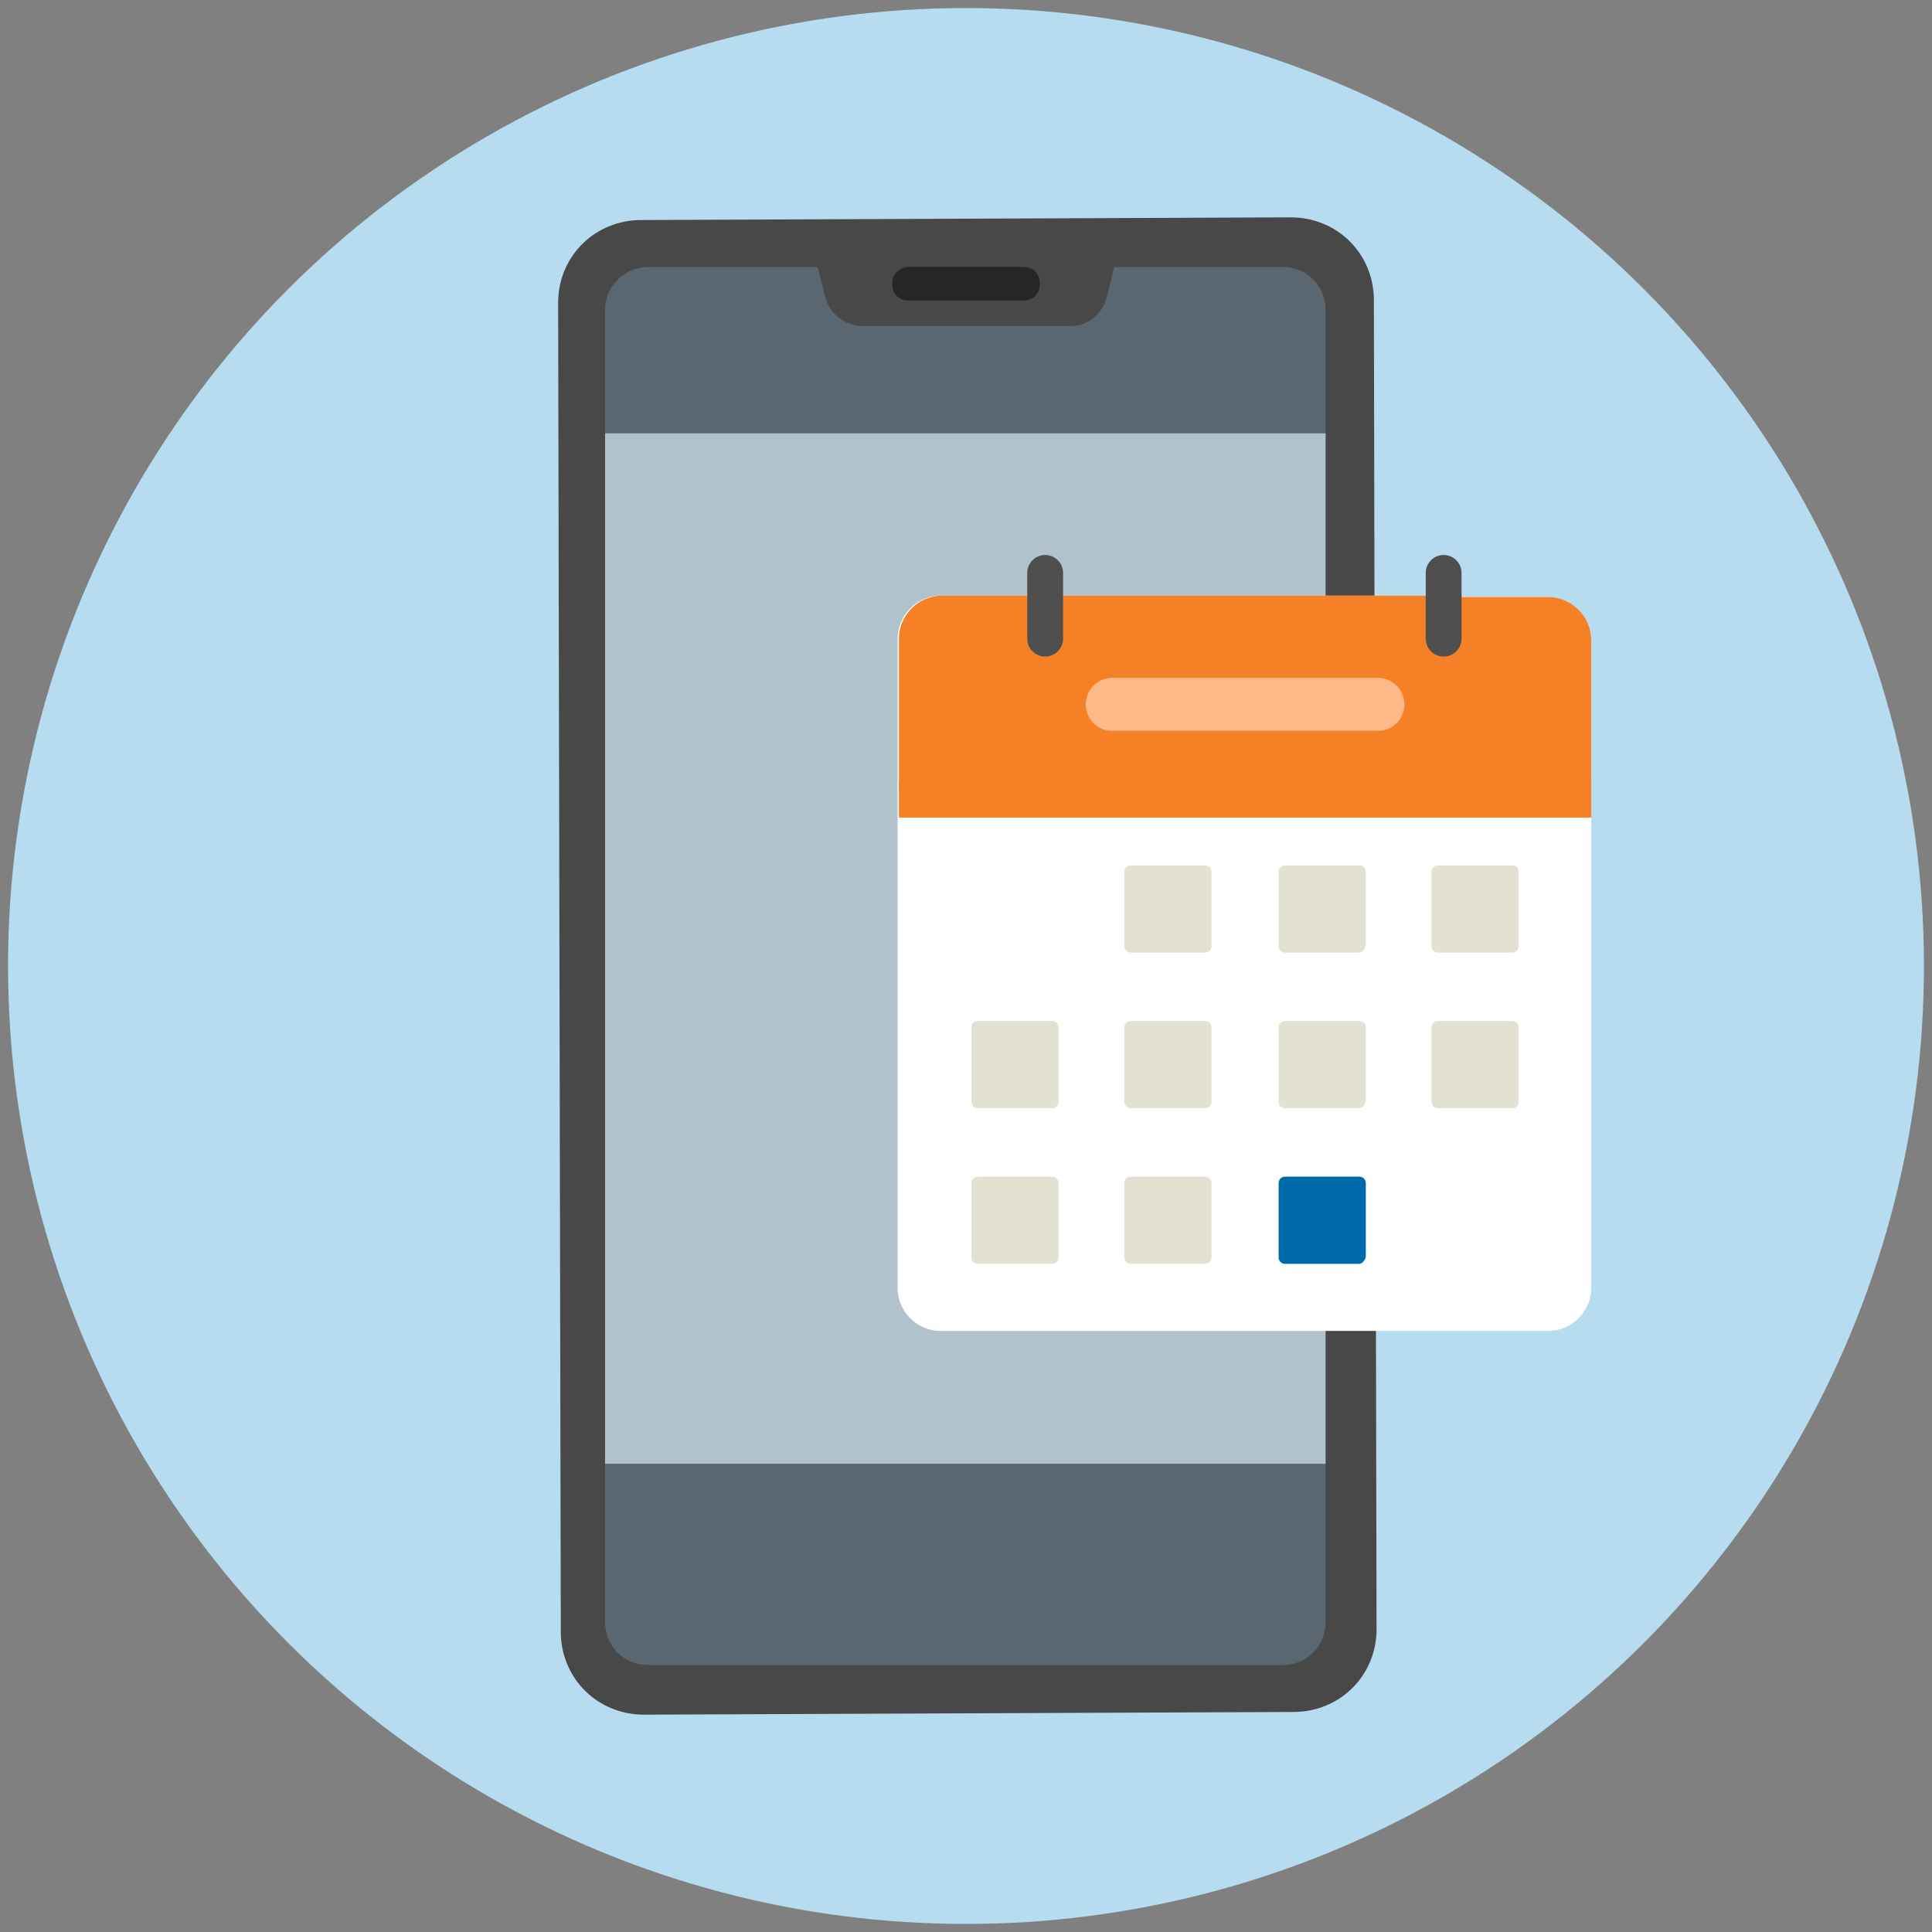 <?xml version="1.0" encoding="utf-8"?>
<!-- Generator: Adobe Illustrator 25.0.0, SVG Export Plug-In . SVG Version: 6.00 Build 0)  -->
<svg version="1.1" id="Layer_1" xmlns="http://www.w3.org/2000/svg" xmlns:xlink="http://www.w3.org/1999/xlink" x="0px" y="0px"
	 width="144px" height="144px" viewBox="0 0 144 144" style="enable-background:new 0 0 144 144;" xml:space="preserve">
<rect x="0" y="0" width="144" height="144" fill="#808080" stroke="none"/>
<style type="text/css">
	.st0{fill:#B7DBEF;}
	.st1{fill:#484848;}
	.st2{fill:#5A6771;}
	.st3{fill:#B0C2CC;}
	.st4{fill:#252626;}
	.st5{fill:#FFFFFF;}
	.st6{fill:#F58025;}
	.st7{fill:none;stroke:#F58025;stroke-width:2.67;stroke-miterlimit:10;}
	.st8{fill:none;stroke:#FFB888;stroke-width:3.952;stroke-linecap:round;stroke-miterlimit:10;}
	.st9{fill:none;stroke:#4F4F4F;stroke-width:2.67;stroke-linecap:round;stroke-miterlimit:10;}
	.st10{fill:#E3E1D2;}
	.st11{fill:#0069AA;}
</style>
<circle class="st0" cx="72" cy="72" r="71.4"/>
<g>
	<path class="st1" d="M41.6,22.4c0.1-3.4,2.8-6,6.2-6l48.4-0.2c3.4,0,6.1,2.6,6.2,6l0.2,99.4c-0.1,3.4-2.8,6-6.2,6l-48.4,0.2
		c-3.4,0-6.1-2.6-6.2-6L41.6,22.4z"/>
	<path class="st2" d="M48.3,19.9h47.3c1.8,0,3.2,1.4,3.2,3.2v97.8c0,1.8-1.4,3.2-3.2,3.2H48.3c-1.8,0-3.2-1.4-3.2-3.2V23.1
		C45.1,21.3,46.6,19.9,48.3,19.9z"/>
	<path class="st3" d="M45.1,32.3h53.7v76.8H45.1V32.3z"/>
	<path class="st1" d="M82.5,22.1l0.8-3.2H60.7l0.8,3.2c0.3,1.3,1.5,2.2,2.8,2.2h15.5C81.1,24.3,82.2,23.4,82.5,22.1z"/>
	<path class="st4" d="M67.7,19.9h8.6c0.7,0,1.2,0.5,1.2,1.2v0.1c0,0.7-0.5,1.2-1.2,1.2h-8.6c-0.7,0-1.2-0.5-1.2-1.2v-0.1
		C66.5,20.4,67.1,19.9,67.7,19.9z"/>
</g>
<g>
	<g>
		<path class="st5" d="M106.3,44.5h9.1c1.7,0,3.2,1.4,3.2,3.2v48.3c0,1.7-1.4,3.2-3.2,3.2H70.1c-1.7,0-3.2-1.4-3.2-3.2V47.6
			c0-1.7,1.4-3.2,3.2-3.2h8.7H106.3z"/>
		<path class="st6" d="M106.3,44.5h9.1c1.7,0,3.2,1.4,3.2,3.2v11.1H67V47.6c0-1.7,1.4-3.2,3.2-3.2h8.7H106.3z"/>
		<line class="st7" x1="118.6" y1="59.6" x2="67" y2="59.6"/>
		<line class="st8" x1="102.7" y1="52.5" x2="82.9" y2="52.5"/>
		<g>
			<line class="st9" x1="107.6" y1="47.6" x2="107.6" y2="42.7"/>
			<line class="st9" x1="77.9" y1="47.6" x2="77.9" y2="42.7"/>
		</g>
		<g>
			<path class="st10" d="M89.8,71h-5.5c-0.3,0-0.5-0.2-0.5-0.5V65c0-0.3,0.2-0.5,0.5-0.5h5.5c0.3,0,0.5,0.2,0.5,0.5v5.5
				C90.3,70.8,90.1,71,89.8,71z"/>
			<path class="st10" d="M101.3,71h-5.5c-0.3,0-0.5-0.2-0.5-0.5V65c0-0.3,0.2-0.5,0.5-0.5h5.5c0.3,0,0.5,0.2,0.5,0.5v5.5
				C101.7,70.8,101.5,71,101.3,71z"/>
			<path class="st10" d="M112.7,71h-5.5c-0.3,0-0.5-0.2-0.5-0.5V65c0-0.3,0.2-0.5,0.5-0.5h5.5c0.3,0,0.5,0.2,0.5,0.5v5.5
				C113.2,70.8,113,71,112.7,71z"/>
			<path class="st10" d="M78.4,82.6h-5.5c-0.3,0-0.5-0.2-0.5-0.5v-5.5c0-0.3,0.2-0.5,0.5-0.5h5.5c0.3,0,0.5,0.2,0.5,0.5v5.5
				C78.9,82.4,78.7,82.6,78.4,82.6z"/>
			<path class="st10" d="M89.8,82.6h-5.5c-0.3,0-0.5-0.2-0.5-0.5v-5.5c0-0.3,0.2-0.5,0.5-0.5h5.5c0.3,0,0.5,0.2,0.5,0.5v5.5
				C90.3,82.4,90.1,82.6,89.8,82.6z"/>
			<path class="st10" d="M101.3,82.6h-5.5c-0.3,0-0.5-0.2-0.5-0.5v-5.5c0-0.3,0.2-0.5,0.5-0.5h5.5c0.3,0,0.5,0.2,0.5,0.5v5.5
				C101.7,82.4,101.5,82.6,101.3,82.6z"/>
			<path class="st10" d="M112.7,82.6h-5.5c-0.3,0-0.5-0.2-0.5-0.5v-5.5c0-0.3,0.2-0.5,0.5-0.5h5.5c0.3,0,0.5,0.2,0.5,0.5v5.5
				C113.2,82.4,113,82.6,112.7,82.6z"/>
			<path class="st10" d="M78.4,94.2h-5.5c-0.3,0-0.5-0.2-0.5-0.5v-5.5c0-0.3,0.2-0.5,0.5-0.5h5.5c0.3,0,0.5,0.2,0.5,0.5v5.5
				C78.9,94,78.7,94.2,78.4,94.2z"/>
			<path class="st10" d="M89.8,94.2h-5.5c-0.3,0-0.5-0.2-0.5-0.5v-5.5c0-0.3,0.2-0.5,0.5-0.5h5.5c0.3,0,0.5,0.2,0.5,0.5v5.5
				C90.3,94,90.1,94.2,89.8,94.2z"/>
			<path class="st11" d="M101.3,94.2h-5.5c-0.3,0-0.5-0.2-0.5-0.5v-5.5c0-0.3,0.2-0.5,0.5-0.5h5.5c0.3,0,0.5,0.2,0.5,0.5v5.5
				C101.7,94,101.5,94.2,101.3,94.2z"/>
		</g>
	</g>
</g>
</svg>
